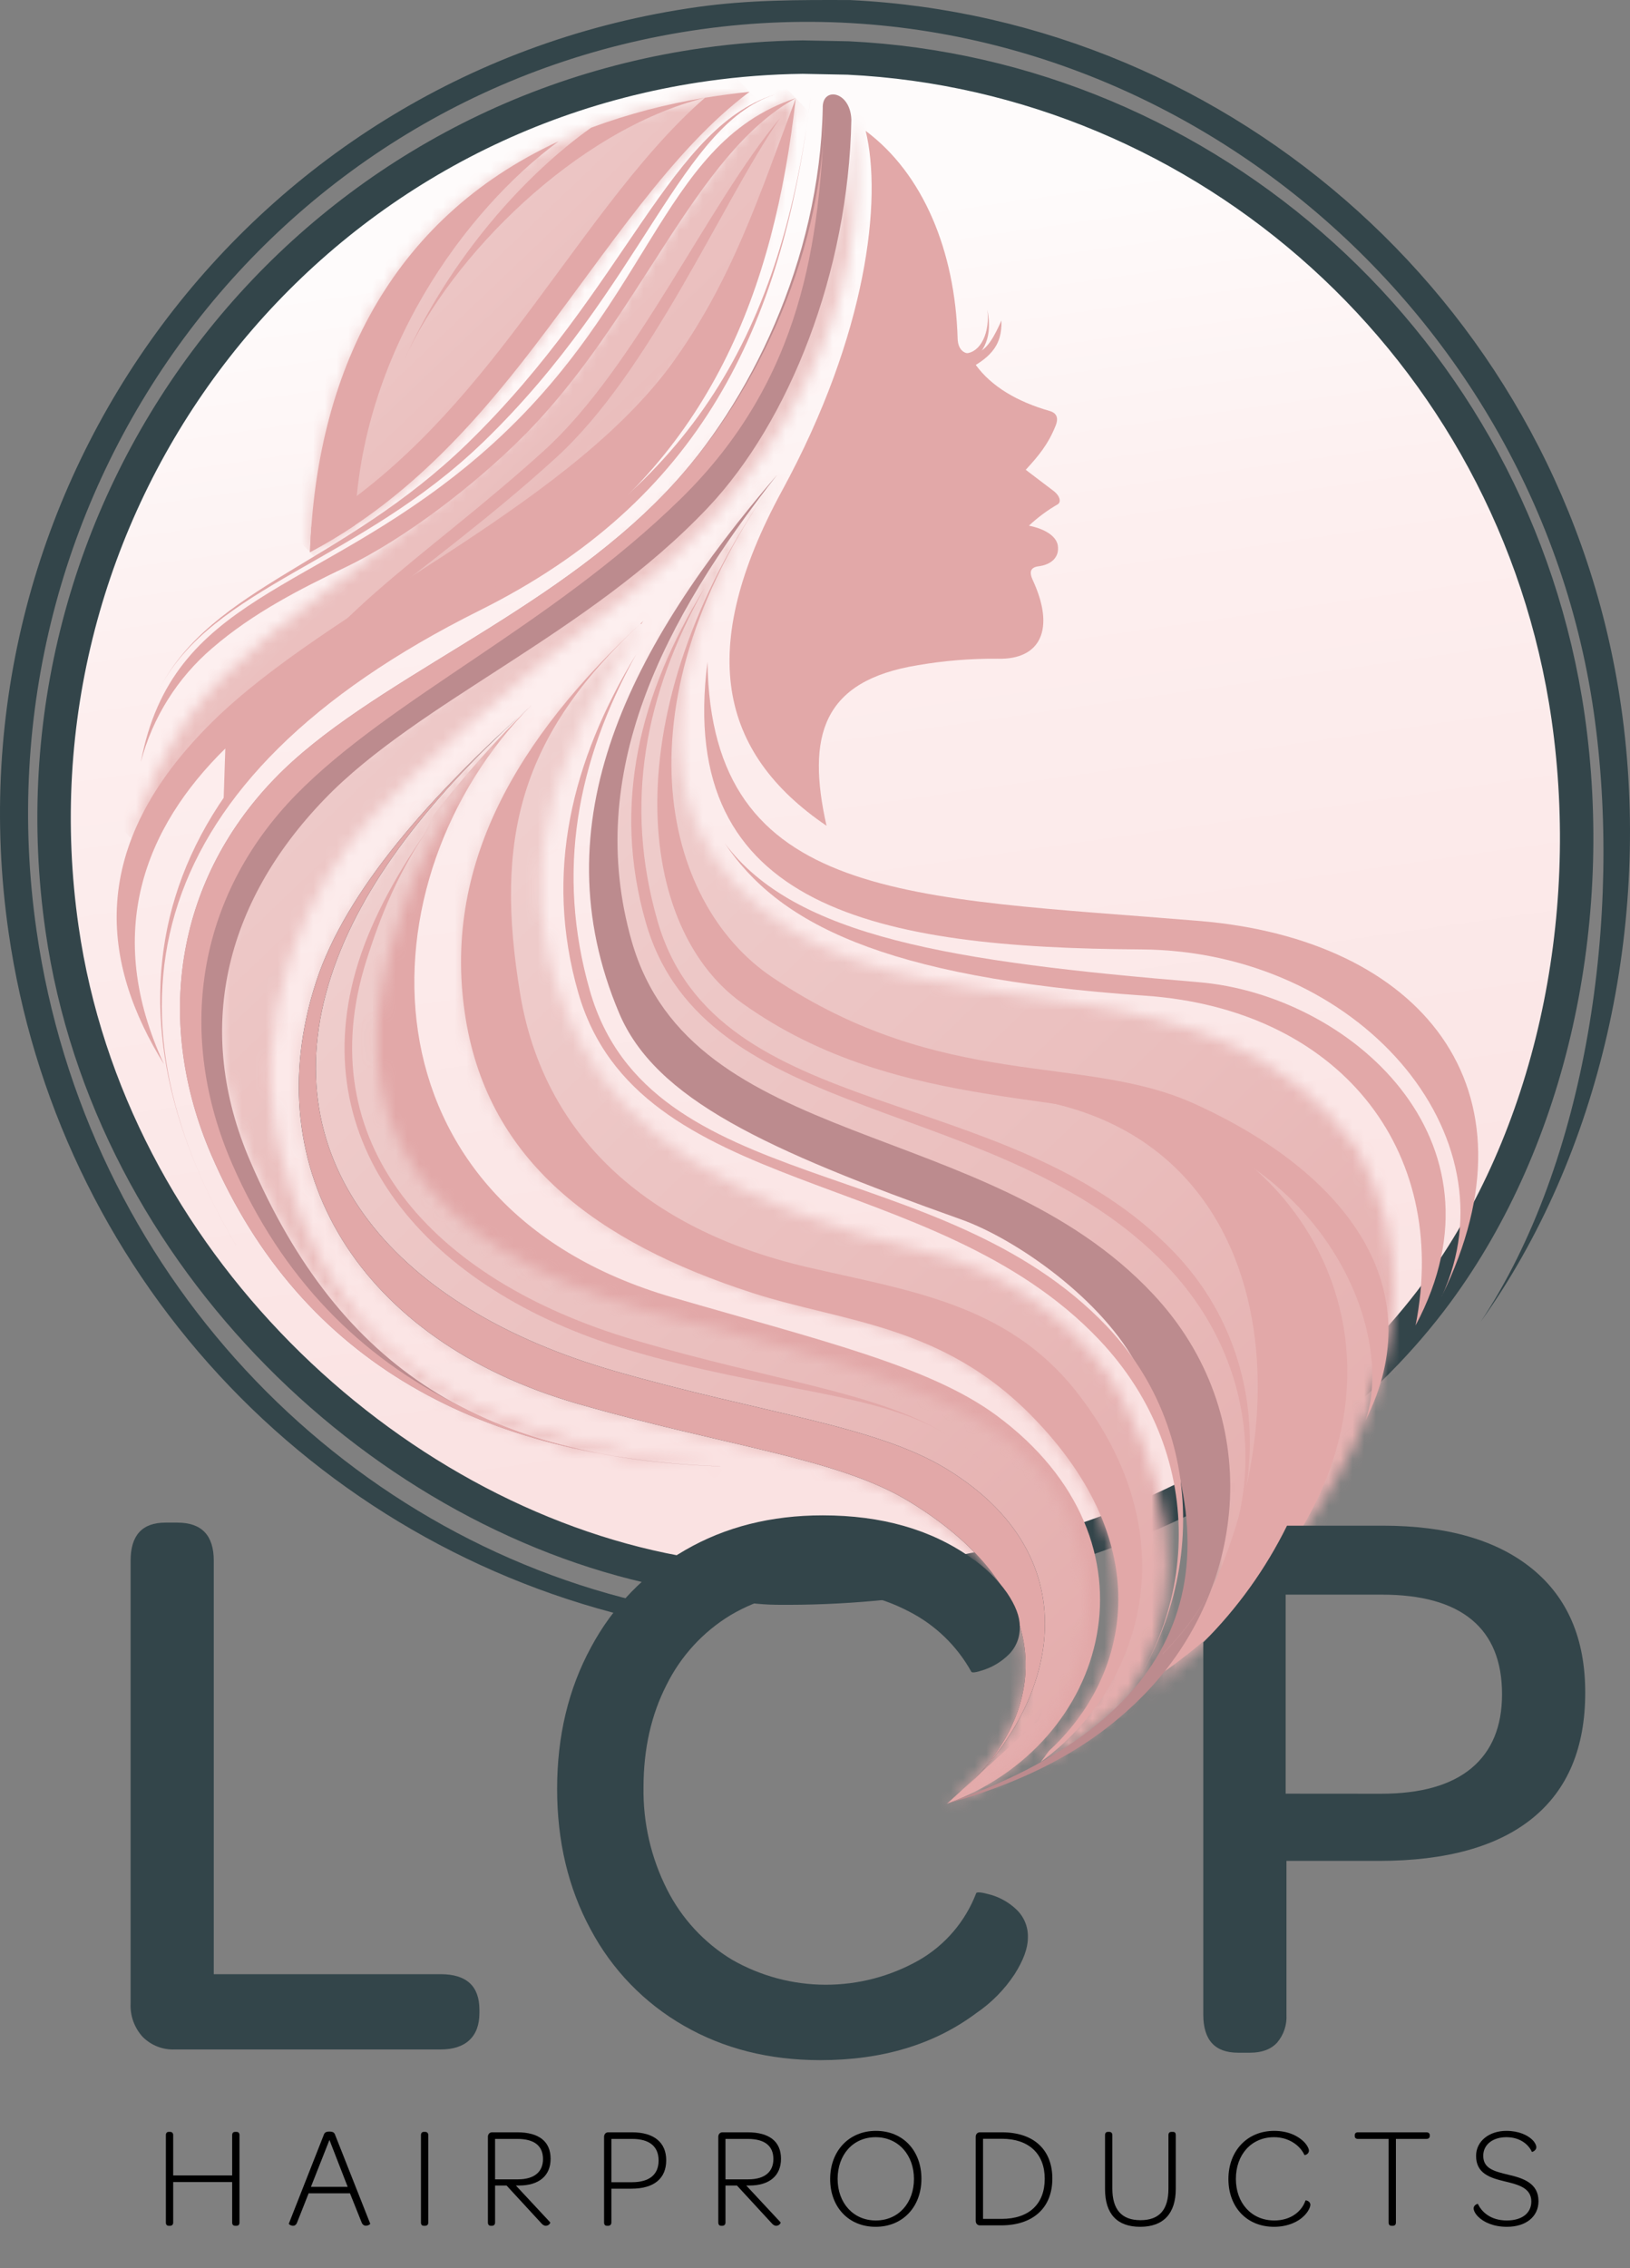 <svg width="138" height="192" viewBox="0 0 138 192" fill="none" xmlns="http://www.w3.org/2000/svg">
<rect x="0" y="0" width="138" height="192" fill="#808080" stroke="none"/>
<mask id="mask0_29_736" style="mask-type:luminance" maskUnits="userSpaceOnUse" x="4" y="4" width="130" height="131">
<path d="M121.655 109.412C109.569 125.785 87.884 134.661 65.739 134.43C62.899 134.402 60.088 133.613 57.249 133.083C32.73 128.528 9.274 106.604 5.255 78.636C0.139 43.175 24.539 10.403 59.739 5.458C62.462 5.075 65.206 4.867 67.956 4.834L71.81 4.909C102.134 6.381 128.237 29.36 132.761 60.722C135.252 78.034 131.329 96.317 121.665 109.412" fill="white"/>
</mask>
<g mask="url(#mask0_29_736)">
<path d="M132.557 -14.054L-17.966 7.414L2.79 153.558L153.313 132.091L132.557 -14.054Z" fill="url(#paint0_linear_29_736)"/>
</g>
<path d="M121.655 109.412C109.569 125.785 87.884 134.661 65.739 134.43C62.899 134.402 60.088 133.613 57.249 133.083C32.73 128.528 9.274 106.604 5.255 78.636C0.139 43.175 24.539 10.403 59.739 5.458C62.462 5.075 65.206 4.867 67.956 4.834L71.81 4.909C102.134 6.381 128.237 29.36 132.761 60.722C135.239 78.034 131.307 96.317 121.655 109.412Z" stroke="#33454A" stroke-width="2.83" stroke-miterlimit="10"/>
<path fill-rule="evenodd" clip-rule="evenodd" d="M54.375 137.12L55.172 135.822C28.708 129.997 7.254 107.658 3.094 78.78C-2.258 41.69 22.939 7.595 59.338 2.482C96.029 -2.672 129.75 24.281 134.928 60.257C137.419 77.61 134.283 98.48 125.36 111.883C135.42 97.843 139.915 78.29 137.241 59.758C132.397 26.181 104.454 1.583 71.987 0.005C67.629 -0.011 63.419 -0.02 59.064 0.591C21.392 5.895 -4.761 40.969 0.728 78.936C2.74 92.937 8.947 105.996 18.526 116.385C28.105 126.774 40.606 134.005 54.375 137.12Z" fill="#33454A"/>
<mask id="mask1_29_736" style="mask-type:luminance" maskUnits="userSpaceOnUse" x="39" y="52" width="60" height="98">
<path d="M87.987 149.31C90.596 147.939 93.005 146.216 95.148 144.19C99.952 137.36 100.288 128.665 95.092 118.519C92.084 112.647 85.44 107.565 78.482 105.974C61.084 101.99 52.846 95.403 49.172 88.299C42.482 75.351 46.538 63.829 54.465 52.566L54.228 52.785C43.954 62.354 37.27 73.214 39.443 86.337C41.414 98.211 50.34 105.122 63.703 109.446C71.374 111.927 79.718 112.098 87.315 119.826C98.261 130.958 95.493 142.106 88.8 148.218C88.54 148.596 88.269 148.962 87.987 149.316" fill="white"/>
</mask>
<g mask="url(#mask1_29_736)">
<path d="M70.276 21.021L-10.949 98.642L67.285 180.854L148.51 103.232L70.276 21.021Z" fill="url(#paint1_linear_29_736)"/>
</g>
<mask id="mask2_29_736" style="mask-type:luminance" maskUnits="userSpaceOnUse" x="26" y="7" width="38" height="40">
<path d="M63.469 7.77C37.354 10.466 26.936 27.023 26.245 46.741C34.103 42.57 39.91 36.292 45.262 29.291C51.523 21.105 56.925 12.637 63.469 7.764" fill="white"/>
</mask>
<g mask="url(#mask2_29_736)">
<path d="M45.74 -10.861L6.821 26.33L43.973 65.371L82.892 28.18L45.74 -10.861Z" fill="url(#paint2_linear_29_736)"/>
</g>
<path fill-rule="evenodd" clip-rule="evenodd" d="M47.292 11.963C32.914 18.603 26.771 31.756 26.245 46.742C27.552 46.048 28.822 45.287 30.05 44.461C30.47 29.972 39.39 17.776 47.292 11.963Z" fill="#E2A8A8"/>
<path fill-rule="evenodd" clip-rule="evenodd" d="M63.469 7.77C62.168 7.904 60.91 8.082 59.686 8.275C53.945 13.267 48.983 20.905 43.316 28.315C38.444 34.689 33.194 40.461 26.364 44.595C26.31 45.306 26.27 46.022 26.245 46.741C34.103 42.57 39.91 36.292 45.262 29.291C51.523 21.105 56.925 12.637 63.469 7.764" fill="#E2A8A8"/>
<path fill-rule="evenodd" clip-rule="evenodd" d="M122.066 109.73C128.374 96.087 115.005 80.478 96.599 80.368C74.45 80.237 57.196 77.005 59.898 56.033C60.191 76.418 77.128 75.925 101.558 77.96C120.273 79.52 130.725 92.074 122.066 109.718" fill="#E2A8A8"/>
<mask id="mask3_29_736" style="mask-type:luminance" maskUnits="userSpaceOnUse" x="51" y="40" width="67" height="104">
<path d="M65.779 40.218C57.962 51.896 51.654 68.956 66.748 78.568C81.197 87.772 102.623 80.328 114.837 97.144C124.177 113.568 111.194 132.088 96.991 143.416C105.369 134.013 105.207 120.775 95.671 110.598C81.58 95.559 57.283 97.647 52.208 79.791C48.179 65.62 56.103 52.532 65.779 40.218Z" fill="white"/>
</mask>
<g mask="url(#mask3_29_736)">
<path d="M87.981 2.182L-3.255 89.37L84.375 181.455L175.611 94.267L87.981 2.182Z" fill="url(#paint3_linear_29_736)"/>
</g>
<path fill-rule="evenodd" clip-rule="evenodd" d="M115.606 120.248C121.257 109.041 114.049 99.272 101.082 93.416C91.621 89.138 79.864 92.408 65.434 82.761C55.872 76.369 52.046 59.231 65.91 40.171C52.052 59.224 53.472 78.203 62.812 84.902C76.268 94.549 92.003 92.018 101.487 96.252C113.888 101.79 117.798 113.958 115.606 120.248Z" fill="#E2A8A8"/>
<path fill-rule="evenodd" clip-rule="evenodd" d="M98.616 141.479C128.1 120.338 110.911 89.232 84.404 92.726C109.513 94.352 111.661 122.915 98.616 141.479Z" fill="#E2A8A8"/>
<path fill-rule="evenodd" clip-rule="evenodd" d="M80.172 152.686C93.893 147.694 98.887 130.534 84.36 119.814C78.675 115.621 69.385 113.449 56.962 109.83C30.05 102.03 30.333 74.378 45.016 59.677C42.036 62.592 39.259 65.708 36.703 69.002L30.38 81.619L29.228 94.798L36.348 105.662L48.033 112.526L61.312 116.419L74.746 119.034L85.643 125.489L89.808 133.857L88.084 145.472L80.172 152.686Z" fill="#E2A8A8"/>
<path fill-rule="evenodd" clip-rule="evenodd" d="M54.228 52.785C43.954 62.353 37.27 73.214 39.443 86.337C41.414 98.211 50.34 105.122 63.703 109.446C71.374 111.926 79.718 112.098 87.315 119.826C98.261 130.958 95.493 142.106 88.8 148.218C88.579 148.53 88.348 148.842 88.112 149.154C96.727 142.867 100.752 129.969 91.085 117.748C85.191 110.298 76.763 109.231 68.301 107.253C54.602 104.045 46.009 96.021 44.041 84.143C41.862 71.021 43.954 62.357 54.228 52.788M54.285 52.828C54.344 52.741 54.403 52.654 54.465 52.569L54.228 52.788L54.285 52.828Z" fill="#E2A8A8"/>
<mask id="mask4_29_736" style="mask-type:luminance" maskUnits="userSpaceOnUse" x="25" y="59" width="68" height="94">
<path d="M80.172 152.686C93.893 147.694 96.674 128.662 83.451 120.631C77.405 116.953 69.612 114.719 57.056 111.568C38.724 106.969 28.599 97.584 32.902 80.936C34.944 73.03 38.665 66.225 45.01 59.686C36.538 67.271 29.287 75.354 26.759 83.123C21.588 99.035 30.47 113.515 48.905 118.825C61.343 122.41 70.907 123.408 76.953 127.086C90.163 135.12 88.971 145.787 80.172 152.686Z" fill="white"/>
</mask>
<g mask="url(#mask4_29_736)">
<path d="M60.904 22.116L-24.763 103.981L57.341 190.259L143.007 108.394L60.904 22.116Z" fill="url(#paint4_linear_29_736)"/>
</g>
<path fill-rule="evenodd" clip-rule="evenodd" d="M80.172 152.686C88.965 145.781 93.323 132.365 80.101 124.322C74.052 120.647 64.487 119.642 52.049 116.064C33.615 110.76 22.864 98.526 28.035 82.615C30.564 74.843 36.538 67.271 45.01 59.686C36.538 67.271 29.287 75.354 26.759 83.123C21.588 99.035 30.47 113.515 48.905 118.825C61.343 122.41 70.907 123.408 76.953 127.086C90.163 135.12 88.971 145.787 80.172 152.686Z" fill="#33454A"/>
<path fill-rule="evenodd" clip-rule="evenodd" d="M80.172 152.686C88.965 145.781 93.323 132.365 80.101 124.322C74.052 120.647 64.487 119.642 52.049 116.064C33.615 110.76 22.864 98.526 28.035 82.615C30.564 74.843 36.538 67.271 45.01 59.686C36.538 67.271 29.287 75.354 26.759 83.123C21.588 99.035 30.47 113.515 48.905 118.825C61.343 122.41 70.907 123.408 76.953 127.086C90.163 135.12 88.971 145.787 80.172 152.686Z" fill="#E2A8A8"/>
<mask id="mask5_29_736" style="mask-type:luminance" maskUnits="userSpaceOnUse" x="11" y="8" width="57" height="63">
<path d="M11.13 70.993C16.298 53.964 26.012 53.68 44.565 35.878C53.416 27.388 60.801 9.517 67.376 8.307C64.82 26.973 54.652 40.292 18.312 62.244C15.822 63.739 13.642 69.323 11.13 70.98" fill="white"/>
</mask>
<g mask="url(#mask5_29_736)">
<path d="M40.583 -19.845L-20.116 38.161L37.914 99.141L98.614 41.135L40.583 -19.845Z" fill="url(#paint5_linear_29_736)"/>
</g>
<path fill-rule="evenodd" clip-rule="evenodd" d="M67.373 8.307C65.505 24.739 60.172 38.433 45.433 48.192C34.169 54.295 23.851 60.834 18.913 68.3L19.075 63.361C12.272 70.032 8.698 78.933 13.885 90.093C8.639 81.61 7.188 71.745 17.979 61.102C27.839 51.368 47.457 43.319 56.663 31.092C61.99 23.857 64.322 16.428 67.379 8.316" fill="#E2A8A8"/>
<path fill-rule="evenodd" clip-rule="evenodd" d="M73.289 11.074C74.699 16.84 73.432 28.278 66.212 41.534C58.908 54.95 60.897 63.733 69.976 69.901C68.279 62.335 69.587 57.624 77.704 56.31C79.933 55.924 82.194 55.741 84.457 55.761C88.136 55.864 89.338 53.218 87.445 49.125C87.075 48.326 87.293 47.993 88.049 47.918C89.067 47.749 89.703 47.122 89.556 46.177C89.438 45.406 88.513 44.782 87.112 44.498C87.852 43.804 88.669 43.198 89.547 42.692C89.858 42.511 89.755 41.984 89.195 41.556L86.841 39.768C87.875 38.648 88.753 37.619 89.388 35.993C89.597 35.457 89.528 34.976 88.865 34.789C86.11 34 83.94 32.717 82.61 30.892C84.625 29.672 84.79 28.396 84.79 27.126C84.198 28.421 83.582 29.682 82.588 29.897C81.654 30.1 81.103 29.629 81.075 28.649C80.857 21.242 78.164 14.715 73.292 11.081" fill="#E2A8A8"/>
<mask id="mask6_29_736" style="mask-type:luminance" maskUnits="userSpaceOnUse" x="18" y="10" width="55" height="115">
<path d="M60.963 124.116C41.009 121.995 28.437 116.257 23.739 97.565C20.868 86.149 26.077 75.102 31.258 69.405C34.888 65.411 43.254 57.795 53.092 50.426C64.923 41.568 74.718 25.938 72.062 10.132C71.751 37.038 38.064 58.887 27.874 65.667C17.637 72.484 16.401 87.21 21.167 98.28C26.983 111.774 35.433 119.283 47.943 122.409C52.228 123.332 56.581 123.901 60.96 124.11" fill="white"/>
</mask>
<g mask="url(#mask6_29_736)">
<path d="M46.941 -19.054L-40.409 64.419L44.174 153.303L131.524 69.829L46.941 -19.054Z" fill="url(#paint6_linear_29_736)"/>
</g>
<path fill-rule="evenodd" clip-rule="evenodd" d="M60.963 124.116C40.99 123.417 25.523 115.48 17.886 97.752C13.116 86.683 14.735 74.743 23.235 65.929C31.221 57.642 46.417 52.201 56.579 41.45C63.478 34.155 69.397 22.013 69.655 9.155C69.59 7.302 72.003 7.689 72.078 10.141C71.832 22.998 66.835 35.675 59.935 42.969C49.773 53.711 35.449 59.371 27.466 67.657C18.966 76.481 16.416 87.226 21.183 98.295C28.823 116.023 41.006 123.427 60.978 124.125" fill="#BC8B8E"/>
<path fill-rule="evenodd" clip-rule="evenodd" d="M69.817 9.499C69.366 20.237 68.049 32.065 57.569 42.286C46.548 53.034 33.092 59.093 25.09 67.246C16.572 75.938 14.922 87.678 19.664 98.545C23.867 108.183 30.476 114.862 38.929 119.018C42.734 121.024 47.024 122.4 51.872 123.218L51.962 123.236C36.348 120.703 24.334 112.71 17.886 97.752C13.116 86.683 14.735 74.743 23.235 65.929C31.221 57.642 46.417 52.201 56.579 41.45C63.478 34.156 69.571 22.365 69.817 9.508M60.963 124.116C58.043 124.02 55.132 123.746 52.245 123.296H52.292C55.163 123.748 58.058 124.022 60.963 124.116Z" fill="#E2A8A8"/>
<path fill-rule="evenodd" clip-rule="evenodd" d="M59.699 8.275C56.407 8.805 53.175 9.653 50.047 10.809C44.443 14.79 38.166 21.754 34.25 30.405C38.16 21.754 48.771 10.999 59.699 8.275Z" fill="#E2A8A8"/>
<path fill-rule="evenodd" clip-rule="evenodd" d="M80.073 152.698C87.1 150.76 92.586 147.85 96.885 143.429C105.684 134.403 107.159 119.717 97.623 109.546C83.544 94.508 58.547 97.493 53.472 79.638C49.443 65.467 56.134 52.495 65.81 40.174C53.332 54.688 45.573 69.589 52.423 85.772C55.502 93.038 64.789 97.316 81.377 103.228C86.004 104.878 93.411 110.014 96.381 115.817C105.22 133.08 100.052 145.787 80.07 152.695" fill="#BC8B8E"/>
<path fill-rule="evenodd" clip-rule="evenodd" d="M19.975 105.397C8.24 85.507 11.802 66.023 40.595 51.68C59.275 42.374 66.215 27.8 68.64 8.166C66.215 27.8 58.786 41.285 40.1 50.598C11.307 64.95 8.24 85.513 19.975 105.403" fill="#E2A8A8"/>
<path fill-rule="evenodd" clip-rule="evenodd" d="M22.886 61.424C26.233 52.888 35.726 47.503 46.034 38.168C53.855 31.092 59.845 17.401 66.05 9.985C61.022 17.289 55.122 31.401 47.08 38.739C35.872 48.96 23.814 55.668 22.886 61.424Z" fill="#E2A8A8"/>
<path fill-rule="evenodd" clip-rule="evenodd" d="M29.262 48.011C25.333 49.899 21.426 51.886 17.979 54.856C15.025 57.376 12.912 60.741 11.924 64.5C14.604 50.423 26.42 50.32 39.82 39.213C55.275 26.405 55.574 12.225 67.373 8.307C58.656 13.133 54.238 26.992 44.269 36.963C40.318 40.919 34.396 45.546 29.262 48.011Z" fill="#E2A8A8"/>
<path fill-rule="evenodd" clip-rule="evenodd" d="M13.493 58.32C18.007 49.615 29.06 47.759 39.577 37.535C53.154 24.325 56.732 10.435 65.957 7.895C57.625 10.197 54.565 24.225 40.913 37.419C30.37 47.609 18.007 49.606 13.493 58.323" fill="#E2A8A8"/>
<path fill-rule="evenodd" clip-rule="evenodd" d="M98.423 140.022C107.25 131.195 108.202 116.968 98.71 107.087C84.684 92.489 59.699 95.491 54.683 78.112C51.797 68.094 54.148 58.728 59.649 49.774C54.59 58.772 52.799 68.016 55.673 77.975C60.679 95.35 85.372 91.391 99.398 105.999C108.887 115.876 107.25 131.195 98.423 140.006" fill="#E2A8A8"/>
<path fill-rule="evenodd" clip-rule="evenodd" d="M87.94 133.058C87.629 128.83 85.322 124.659 80.076 121.402C74.378 117.864 65.381 116.884 53.674 113.421C36.33 108.292 26.189 96.573 31.012 81.332C32.235 77.467 33.764 73.66 36.513 69.773C33.764 73.66 31.572 77.573 30.349 81.426C25.526 96.648 35.953 109.175 53.298 114.304C65.001 117.764 74.378 117.867 80.073 121.402C85.319 124.659 87.635 128.83 87.937 133.058" fill="#E2A8A8"/>
<path fill-rule="evenodd" clip-rule="evenodd" d="M92.803 146.689C101.618 137.778 102.548 123.392 93.037 113.387C78.983 98.598 53.986 101.593 48.951 84.015C46.05 73.879 48.385 64.41 53.873 55.362C48.83 64.453 47.058 73.801 49.944 83.875C54.979 101.456 79.668 97.497 93.722 112.285C103.23 122.291 101.618 137.778 92.803 146.689Z" fill="#E2A8A8"/>
<path fill-rule="evenodd" clip-rule="evenodd" d="M101.477 83.142C114.118 84.19 128.278 96.398 119.847 112.198C122.789 97.26 113.308 85.404 96.926 84.284C74.534 82.755 65.826 78.044 61.358 71.376C67.274 79.32 80.63 81.413 101.481 83.142" fill="#E2A8A8"/>
<path fill-rule="evenodd" clip-rule="evenodd" d="M47.167 151.428C47.167 146.954 48.124 142.958 50.038 139.441C51.87 136.006 54.63 133.157 58.002 131.22C61.395 129.255 65.281 128.273 69.659 128.275C74.623 128.275 78.793 129.462 82.168 131.835C83.369 132.63 84.412 133.641 85.244 134.817C85.973 135.887 86.337 136.834 86.337 137.66C86.357 138.102 86.284 138.544 86.123 138.957C85.962 139.369 85.717 139.744 85.403 140.056C84.832 140.622 84.143 141.054 83.385 141.323C82.657 141.575 82.268 141.635 82.224 141.494C81.013 139.32 79.185 137.554 76.972 136.421C74.737 135.247 72.25 134.636 69.727 134.643C66.953 134.593 64.219 135.317 61.831 136.733C59.51 138.146 57.637 140.189 56.43 142.627C55.132 145.16 54.483 148.048 54.481 151.291C54.433 154.287 55.114 157.25 56.464 159.924C57.702 162.389 59.608 164.455 61.965 165.883C64.378 167.269 67.109 168.002 69.891 168.008C72.672 168.014 75.406 167.293 77.825 165.917C80.03 164.641 81.731 162.645 82.644 160.264C82.691 160.13 83.112 160.173 83.912 160.401C84.718 160.639 85.456 161.067 86.063 161.649C86.384 161.957 86.636 162.33 86.801 162.743C86.967 163.156 87.042 163.6 87.022 164.045C87.022 164.912 86.645 165.94 85.892 167.128C85.034 168.426 83.931 169.543 82.644 170.416C79.093 173.066 74.696 174.391 69.453 174.391C65.123 174.391 61.272 173.42 57.899 171.477C54.552 169.561 51.815 166.734 50.004 163.324C48.113 159.832 47.167 155.871 47.167 151.441" fill="#33454A"/>
<path fill-rule="evenodd" clip-rule="evenodd" d="M104.812 173.761C102.855 173.761 101.875 172.687 101.873 170.541V139.029C104.761 136.148 107.156 132.81 108.962 129.148H117.057C122.524 129.148 126.751 130.37 129.738 132.814C132.725 135.258 134.215 138.749 134.209 143.285C134.209 147.942 132.728 151.478 129.766 153.893C126.804 156.308 122.474 157.518 116.777 157.524H108.915V170.541C108.966 171.4 108.684 172.246 108.128 172.903C107.605 173.475 106.842 173.761 105.839 173.761H104.812ZM116.914 151.84C120.287 151.84 122.838 151.12 124.57 149.681C126.301 148.241 127.166 146.152 127.166 143.413C127.166 140.628 126.312 138.527 124.604 137.111C122.896 135.694 120.356 134.986 116.985 134.986H108.847V151.834L116.914 151.84Z" fill="#33454A"/>
<path fill-rule="evenodd" clip-rule="evenodd" d="M14.816 173.486C14.312 173.51 13.808 173.428 13.338 173.245C12.867 173.062 12.439 172.783 12.082 172.425C11.732 172.043 11.461 171.595 11.285 171.107C11.109 170.62 11.032 170.101 11.058 169.583V132.109C11.058 129.963 12.038 128.89 13.997 128.89H15.021C17.072 128.89 18.098 129.963 18.098 132.109V167.115H37.307C39.495 167.115 40.589 168.12 40.589 170.129V170.404C40.589 171.408 40.302 172.173 39.736 172.7C39.169 173.227 38.356 173.486 37.307 173.486H14.816Z" fill="#33454A"/>
<path fill-rule="evenodd" clip-rule="evenodd" d="M81.804 29.906L81.882 30.898C83.818 29.56 83.905 27.884 83.591 26.218C83.834 28.134 83.028 29.806 81.804 29.909" fill="#E2A8A8"/>
<path d="M14.298 188.413C14.128 188.413 14.043 188.316 14.043 188.133V180.743C14.043 180.56 14.128 180.463 14.298 180.463H14.383C14.566 180.463 14.663 180.56 14.663 180.743V184.152H19.656V180.743C19.656 180.56 19.741 180.463 19.923 180.463H20.009C20.191 180.463 20.276 180.56 20.276 180.743V188.133C20.276 188.316 20.191 188.413 20.009 188.413H19.923C19.741 188.413 19.656 188.316 19.656 188.133V184.712H14.663V188.133C14.663 188.316 14.566 188.413 14.383 188.413H14.298Z" fill="black"/>
<path d="M24.721 188.401C24.563 188.377 24.442 188.267 24.454 188.231L27.43 180.67C27.491 180.524 27.6 180.438 27.892 180.438C28.183 180.438 28.293 180.524 28.354 180.67L31.342 188.231C31.354 188.279 31.209 188.377 31.051 188.401C30.893 188.426 30.71 188.377 30.613 188.121L29.629 185.662H26.13L25.158 188.121C25.061 188.389 24.879 188.438 24.721 188.401ZM26.325 185.114H29.435L27.892 181.145L26.325 185.114Z" fill="black"/>
<path d="M35.639 188.133V180.743C35.639 180.56 35.724 180.463 35.894 180.463H35.979C36.161 180.463 36.259 180.56 36.259 180.743V188.133C36.259 188.316 36.161 188.413 35.979 188.413H35.894C35.724 188.413 35.639 188.316 35.639 188.133Z" fill="black"/>
<path d="M41.562 188.413C41.392 188.413 41.307 188.316 41.307 188.121V180.877C41.307 180.657 41.453 180.499 41.66 180.499H43.786C45.632 180.499 46.616 181.278 46.616 182.74C46.616 184.188 45.62 185.004 43.944 185.004H43.676L46.58 188.121C46.616 188.17 46.471 188.413 46.203 188.413C46.094 188.413 45.96 188.352 45.827 188.194L42.887 185.004H41.915V188.133C41.915 188.292 41.83 188.413 41.635 188.413H41.562ZM41.915 184.481H43.846C45.28 184.481 45.972 183.811 45.972 182.764C45.972 181.656 45.244 181.059 43.81 181.059H41.915V184.481Z" fill="black"/>
<path d="M51.398 188.413C51.228 188.413 51.143 188.316 51.143 188.133V180.877C51.143 180.657 51.289 180.499 51.495 180.499H53.512C55.371 180.499 56.403 181.364 56.403 182.861C56.403 184.395 55.395 185.272 53.451 185.272H51.762V188.133C51.762 188.292 51.665 188.413 51.483 188.413H51.398ZM53.5 184.724C54.994 184.724 55.759 184.067 55.759 182.886C55.759 181.705 54.994 181.059 53.524 181.059H51.762V184.724H53.5Z" fill="black"/>
<path d="M61.067 188.413C60.897 188.413 60.812 188.316 60.812 188.121V180.877C60.812 180.657 60.958 180.499 61.164 180.499H63.291C65.137 180.499 66.121 181.278 66.121 182.74C66.121 184.188 65.125 185.004 63.449 185.004H63.181L66.085 188.121C66.121 188.17 65.975 188.413 65.708 188.413C65.599 188.413 65.465 188.352 65.332 188.194L62.392 185.004H61.42V188.133C61.42 188.292 61.335 188.413 61.14 188.413H61.067ZM61.42 184.481H63.351C64.785 184.481 65.477 183.811 65.477 182.764C65.477 181.656 64.748 181.059 63.315 181.059H61.42V184.481Z" fill="black"/>
<path d="M74.134 188.499C71.838 188.499 70.283 186.818 70.283 184.456C70.283 182.094 71.862 180.377 74.159 180.377C76.467 180.377 78.01 182.07 78.01 184.432C78.01 186.794 76.443 188.499 74.134 188.499ZM74.147 187.963C76.066 187.963 77.378 186.477 77.378 184.444C77.378 182.423 76.054 180.913 74.134 180.913C72.215 180.913 70.915 182.399 70.915 184.444C70.915 186.477 72.239 187.963 74.147 187.963Z" fill="black"/>
<path d="M82.607 187.999V180.877C82.607 180.657 82.753 180.499 82.959 180.499H84.818C87.527 180.499 89.094 181.972 89.094 184.42C89.094 186.879 87.478 188.377 84.757 188.377H82.959C82.753 188.377 82.607 188.219 82.607 187.999ZM84.794 187.829C87.126 187.829 88.45 186.563 88.45 184.432C88.45 182.326 87.114 181.047 84.818 181.047H83.226V187.829H84.794Z" fill="black"/>
<path d="M93.555 185.309V180.743C93.555 180.56 93.64 180.463 93.81 180.463H93.895C94.077 180.463 94.174 180.56 94.174 180.743V185.26C94.174 187.025 94.952 187.938 96.555 187.938C98.159 187.938 98.924 187.05 98.924 185.26V180.743C98.924 180.548 99.01 180.463 99.192 180.463H99.301C99.471 180.463 99.544 180.548 99.544 180.743V185.284C99.544 187.378 98.499 188.499 96.531 188.499C94.575 188.499 93.555 187.403 93.555 185.309Z" fill="black"/>
<path d="M104.001 184.456C104.001 182.082 105.581 180.377 107.877 180.377C109.104 180.377 109.93 180.84 110.392 181.303C110.659 181.571 110.817 181.887 110.817 182.045C110.817 182.362 110.465 182.447 110.44 182.423C110.027 181.546 109.055 180.913 107.865 180.913C105.945 180.913 104.633 182.386 104.633 184.444C104.633 186.477 105.945 187.963 107.889 187.963C109.335 187.963 110.234 187.147 110.525 186.27C110.55 186.234 110.938 186.319 110.938 186.636C110.938 186.818 110.768 187.22 110.404 187.573C109.942 188.048 109.055 188.499 107.865 188.499C105.544 188.499 104.001 186.818 104.001 184.456Z" fill="black"/>
<path d="M117.563 188.133V181.059H114.975C114.793 181.059 114.695 180.974 114.695 180.804V180.755C114.695 180.584 114.793 180.499 114.975 180.499H120.758C120.94 180.499 121.049 180.584 121.049 180.755V180.804C121.049 180.974 120.94 181.059 120.758 181.059H118.182V188.133C118.182 188.316 118.085 188.413 117.915 188.413H117.818C117.648 188.413 117.563 188.316 117.563 188.133Z" fill="black"/>
<path d="M125.15 187.646C124.871 187.378 124.761 187.098 124.761 186.928C124.761 186.66 125.101 186.526 125.126 186.563C125.442 187.244 126.207 187.963 127.568 187.963C128.855 187.963 129.645 187.342 129.645 186.356C129.645 185.223 128.576 184.931 127.385 184.651C126.17 184.359 124.968 183.994 124.968 182.496C124.968 181.254 126.073 180.377 127.531 180.377C128.588 180.377 129.329 180.743 129.73 181.132C129.961 181.364 130.07 181.607 130.07 181.765C130.07 182.033 129.73 182.179 129.694 182.155C129.402 181.51 128.673 180.913 127.531 180.913C126.389 180.913 125.575 181.534 125.575 182.484C125.575 183.567 126.486 183.799 127.701 184.091C128.965 184.383 130.253 184.809 130.253 186.331C130.253 187.634 129.196 188.499 127.58 188.499C126.426 188.499 125.599 188.097 125.15 187.646Z" fill="black"/>
<defs>
<linearGradient id="paint0_linear_29_736" x1="75.735" y1="122.344" x2="61.04" y2="19.307" gradientUnits="userSpaceOnUse">
<stop stop-color="#FAE2E2"/>
<stop offset="0.71" stop-color="#FDEFEF"/>
<stop offset="1" stop-color="#FEFBFB"/>
</linearGradient>
<linearGradient id="paint1_linear_29_736" x1="109.503" y1="144.686" x2="27.982" y2="59.379" gradientUnits="userSpaceOnUse">
<stop stop-color="#E2A8A8"/>
<stop offset="0.44" stop-color="#EABEBD"/>
<stop offset="1" stop-color="#F1D4D3"/>
</linearGradient>
<linearGradient id="paint2_linear_29_736" x1="66.953" y1="48.351" x2="25.476" y2="4.948" gradientUnits="userSpaceOnUse">
<stop stop-color="#E2A8A8"/>
<stop offset="0.44" stop-color="#EABEBD"/>
<stop offset="1" stop-color="#F1D4D3"/>
</linearGradient>
<linearGradient id="paint3_linear_29_736" x1="130.274" y1="137.993" x2="41.526" y2="45.124" gradientUnits="userSpaceOnUse">
<stop stop-color="#E2A8A8"/>
<stop offset="0.44" stop-color="#EABEBD"/>
<stop offset="1" stop-color="#F1D4D3"/>
</linearGradient>
<linearGradient id="paint4_linear_29_736" x1="100.997" y1="150.742" x2="17.178" y2="63.031" gradientUnits="userSpaceOnUse">
<stop stop-color="#E2A8A8"/>
<stop offset="0.44" stop-color="#EABEBD"/>
<stop offset="1" stop-color="#F1D4D3"/>
</linearGradient>
<linearGradient id="paint5_linear_29_736" x1="72.667" y1="73.34" x2="8.149" y2="5.826" gradientUnits="userSpaceOnUse">
<stop stop-color="#E2A8A8"/>
<stop offset="0.44" stop-color="#EABEBD"/>
<stop offset="1" stop-color="#F1D4D3"/>
</linearGradient>
<linearGradient id="paint6_linear_29_736" x1="83.605" y1="106.094" x2="19.871" y2="39.4" gradientUnits="userSpaceOnUse">
<stop stop-color="#E2A8A8"/>
<stop offset="0.44" stop-color="#EABEBD"/>
<stop offset="1" stop-color="#F1D4D3"/>
</linearGradient>
</defs>
</svg>
